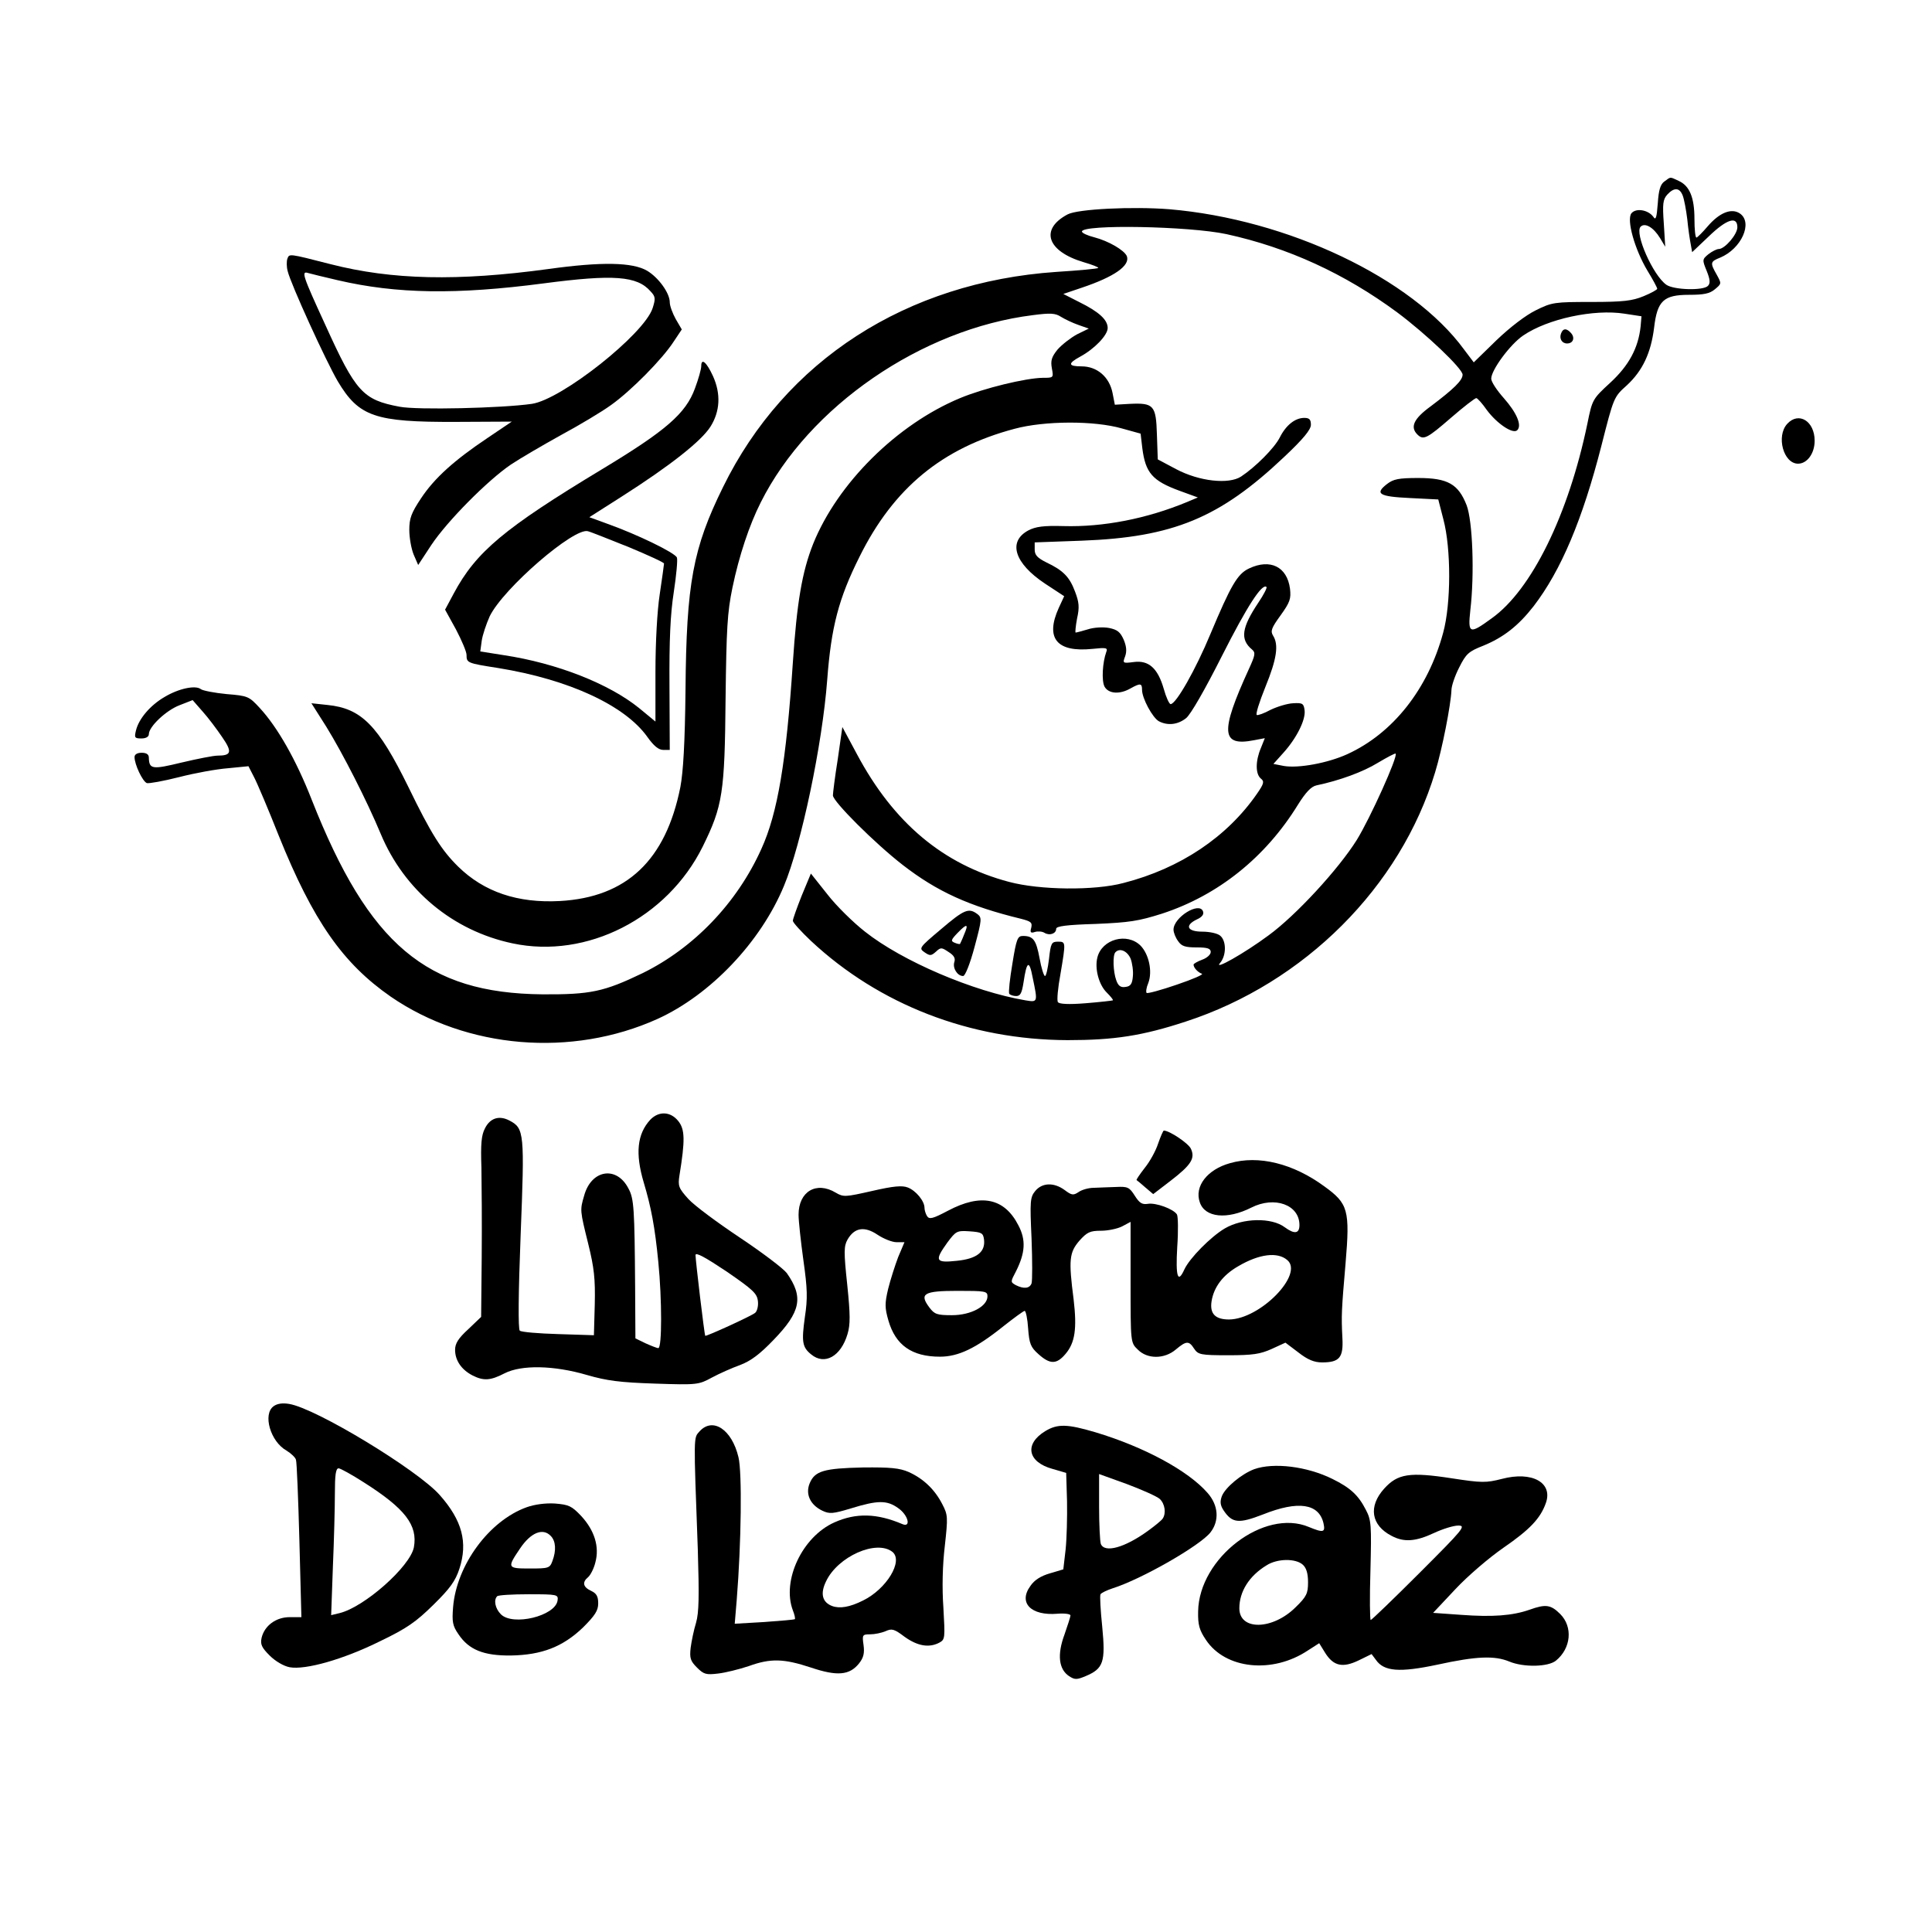 <?xml version="1.0" standalone="no"?>
<!DOCTYPE svg PUBLIC "-//W3C//DTD SVG 20010904//EN"
 "http://www.w3.org/TR/2001/REC-SVG-20010904/DTD/svg10.dtd">
<svg version="1.0" xmlns="http://www.w3.org/2000/svg"
 width="675pt" height="675pt" viewBox="0 0 675 675"
 preserveAspectRatio="xMidYMid meet">
<g transform="translate(0,675) scale(0.1,-0.1)"
fill="#000000" stroke="none">
<path d="M5815 6116 c-14 -10 -20 -30 -23 -76 -4 -52 -7 -61 -16 -47 -18 24
-60 31 -76 12 -18 -22 11 -126 56 -201 19 -31 34 -59 34 -63 0 -3 -21 -15 -48
-26 -39 -16 -70 -20 -182 -20 -128 0 -138 -1 -194 -29 -35 -17 -90 -59 -138
-105 l-79 -77 -34 45 c-182 249 -616 455 -1030 490 -128 10 -319 1 -355 -18
-98 -52 -72 -129 56 -167 31 -9 53 -18 51 -20 -2 -3 -68 -9 -147 -14 -523 -36
-947 -309 -1164 -752 -105 -213 -128 -336 -131 -708 -2 -186 -8 -287 -18 -340
-51 -256 -188 -385 -421 -398 -148 -8 -265 32 -355 120 -58 57 -95 115 -174
278 -106 216 -164 275 -283 287 l-56 6 52 -82 c58 -94 142 -259 190 -374 82
-197 252 -339 461 -383 259 -55 540 88 664 338 70 142 77 188 80 518 3 244 6
300 24 387 23 111 59 219 99 298 168 335 562 606 951 654 61 8 78 7 98 -6 13
-8 40 -21 60 -28 l37 -13 -41 -20 c-22 -12 -53 -36 -68 -53 -21 -26 -25 -39
-20 -66 6 -33 6 -33 -32 -33 -60 -1 -205 -36 -289 -71 -221 -92 -428 -298
-513 -509 -39 -98 -57 -206 -71 -415 -23 -346 -53 -526 -110 -651 -85 -189
-236 -346 -415 -434 -135 -65 -182 -75 -350 -74 -405 4 -606 173 -806 680 -54
138 -119 253 -182 321 -37 40 -41 42 -115 48 -42 4 -83 12 -90 17 -18 15 -77
3 -127 -27 -50 -29 -90 -76 -100 -117 -6 -25 -5 -28 19 -28 16 0 26 6 26 15 0
26 60 83 107 101 l46 18 35 -40 c19 -21 49 -61 68 -89 36 -52 33 -65 -16 -65
-14 0 -70 -11 -125 -24 -103 -25 -114 -24 -115 17 0 11 -8 17 -25 17 -16 0
-25 -6 -25 -15 0 -26 28 -85 43 -91 7 -2 58 7 113 21 54 14 131 28 171 31 l71
7 20 -39 c11 -21 50 -113 86 -204 120 -298 224 -446 391 -562 266 -183 633
-213 932 -78 185 84 361 269 442 465 61 146 134 494 151 719 14 186 40 285
113 431 119 240 289 380 542 447 104 28 278 29 375 1 l65 -18 6 -51 c11 -86
35 -114 131 -149 l63 -23 -38 -16 c-140 -58 -292 -88 -432 -84 -69 2 -97 -2
-122 -15 -73 -39 -49 -115 58 -186 l67 -44 -19 -41 c-48 -106 -7 -156 118
-143 48 5 54 4 48 -11 -13 -36 -17 -100 -6 -121 14 -25 53 -28 91 -6 34 19 40
18 40 -5 0 -30 37 -98 59 -110 31 -16 66 -12 95 11 16 13 65 98 125 217 88
174 141 256 156 241 2 -3 -10 -27 -29 -55 -58 -87 -64 -128 -22 -163 13 -11
12 -19 -11 -69 -101 -221 -97 -271 19 -248 l37 7 -14 -35 c-19 -45 -19 -90 0
-106 13 -10 11 -18 -14 -54 -104 -150 -267 -260 -466 -311 -101 -27 -292 -25
-400 4 -230 61 -403 206 -531 446 l-51 95 -16 -112 c-10 -62 -17 -119 -17
-127 0 -21 146 -167 244 -243 120 -93 232 -144 413 -188 35 -9 40 -13 36 -31
-5 -17 -2 -20 13 -15 10 3 25 2 33 -3 18 -11 41 -3 41 14 0 9 36 14 138 17
118 5 150 10 232 36 196 64 362 197 475 381 27 43 46 63 64 67 81 17 163 47
215 79 32 19 60 34 62 32 9 -9 -89 -226 -136 -302 -64 -102 -212 -263 -308
-333 -85 -63 -195 -125 -169 -96 22 26 22 77 0 95 -9 8 -37 14 -62 14 -54 0
-63 22 -19 43 18 8 25 18 21 28 -13 35 -103 -21 -103 -64 0 -10 7 -28 16 -40
12 -18 25 -22 65 -22 38 0 49 -4 49 -16 0 -9 -13 -21 -30 -27 -16 -6 -30 -14
-30 -17 0 -11 15 -27 29 -32 8 -2 -31 -19 -87 -38 -55 -19 -103 -32 -106 -29
-3 3 -1 19 6 35 15 40 2 100 -27 130 -47 47 -135 23 -151 -41 -10 -39 5 -95
32 -122 14 -14 24 -26 22 -28 -2 -1 -44 -6 -94 -10 -61 -5 -94 -3 -98 4 -4 6
0 50 9 98 19 113 19 113 -9 113 -22 0 -25 -5 -31 -60 -4 -33 -10 -60 -14 -60
-4 0 -13 28 -19 62 -12 64 -22 78 -58 78 -19 0 -23 -10 -37 -97 -9 -53 -14
-100 -11 -105 3 -4 14 -8 24 -8 15 0 20 10 26 48 11 75 20 80 32 16 18 -86 18
-86 -25 -79 -183 31 -431 137 -561 240 -41 32 -100 90 -131 130 l-58 73 -32
-77 c-17 -43 -31 -82 -31 -88 0 -6 29 -38 64 -71 238 -222 555 -345 896 -346
162 0 261 15 413 65 414 135 750 470 871 871 25 82 55 236 57 287 0 14 12 50
27 79 24 48 33 56 84 76 71 29 123 70 176 138 96 125 171 303 237 561 43 169
43 170 89 211 55 51 84 113 95 201 11 94 33 115 122 115 51 0 72 4 90 19 24
20 24 20 7 51 -24 42 -23 46 12 60 74 31 115 122 69 154 -29 20 -71 4 -113
-45 -18 -21 -36 -39 -39 -39 -4 0 -7 29 -7 65 0 75 -17 116 -55 133 -32 15
-27 15 -50 -2z m64 -49 c5 -13 12 -50 16 -83 3 -32 9 -72 12 -87 l5 -28 58 55
c63 61 100 72 100 32 0 -25 -44 -76 -65 -76 -7 0 -23 -8 -36 -18 -22 -18 -22
-20 -6 -59 12 -30 13 -43 4 -52 -17 -17 -119 -14 -145 4 -47 33 -112 181 -90
203 15 15 45 -2 68 -40 l18 -30 -5 81 c-5 69 -3 84 12 101 24 26 43 25 54 -3z
m-1594 -135 c215 -47 413 -138 596 -273 102 -76 229 -197 229 -218 0 -20 -31
-50 -112 -111 -59 -43 -72 -72 -46 -98 21 -21 34 -14 117 58 45 39 85 70 89
69 4 0 21 -19 37 -42 35 -47 91 -85 106 -70 17 17 -2 61 -47 112 -24 27 -44
57 -44 68 0 30 66 120 112 151 85 58 247 93 354 76 l59 -9 -3 -35 c-8 -76 -41
-137 -106 -197 -62 -57 -63 -59 -80 -143 -66 -318 -195 -581 -334 -680 -78
-57 -84 -55 -75 28 15 127 8 312 -13 367 -29 74 -66 95 -169 95 -69 0 -87 -4
-109 -21 -44 -34 -28 -44 80 -49 l99 -5 18 -70 c27 -102 27 -294 -1 -396 -53
-196 -175 -351 -335 -424 -68 -31 -171 -50 -222 -41 l-36 7 35 39 c46 51 78
115 74 148 -3 24 -7 27 -40 25 -21 -1 -56 -12 -79 -23 -22 -12 -44 -20 -48
-18 -5 2 9 46 30 98 40 98 47 147 27 179 -10 16 -6 27 26 71 33 46 37 58 33
93 -10 77 -69 106 -143 71 -41 -19 -64 -60 -135 -229 -51 -123 -120 -245 -139
-245 -5 0 -16 24 -24 53 -21 73 -53 101 -105 94 -39 -5 -39 -4 -30 20 6 17 5
34 -5 58 -12 27 -22 35 -51 41 -21 4 -54 2 -75 -5 -20 -6 -39 -11 -42 -11 -2
0 0 22 5 49 9 40 7 57 -7 94 -19 51 -41 74 -100 102 -32 16 -41 26 -41 45 l0
25 165 6 c318 12 481 79 706 292 68 64 94 96 94 113 0 18 -5 24 -23 24 -32 0
-64 -25 -86 -69 -19 -37 -85 -103 -135 -136 -43 -28 -146 -17 -227 26 l-64 34
-3 87 c-3 102 -11 111 -95 107 l-52 -3 -8 41 c-11 56 -54 93 -108 93 -48 0
-49 10 -5 34 50 27 96 75 96 100 0 29 -31 57 -100 91 l-55 28 65 22 c113 38
169 77 157 110 -9 21 -64 53 -114 66 -24 6 -43 15 -43 20 0 26 375 19 505 -9z
m-335 -2531 c6 -16 10 -44 8 -62 -2 -26 -8 -35 -25 -37 -17 -3 -26 3 -33 23
-11 30 -13 88 -3 98 15 16 41 5 53 -22z"/>
<path d="M5454 5585 c-7 -18 3 -35 21 -35 21 0 28 19 15 35 -16 19 -29 19 -36
0z"/>
<path d="M1004 5846 c-3 -9 -3 -28 1 -43 11 -46 134 -315 175 -385 74 -124
130 -143 412 -142 l196 1 -83 -56 c-118 -79 -187 -141 -234 -212 -34 -51 -41
-70 -41 -110 0 -28 7 -66 15 -86 l16 -37 46 70 c56 84 197 226 278 281 33 22
112 68 175 103 63 34 142 81 175 105 69 49 179 160 219 222 l28 42 -21 36
c-11 20 -21 46 -21 59 0 32 -39 86 -79 110 -51 30 -159 32 -346 6 -316 -43
-545 -38 -760 17 -148 38 -144 37 -151 19z m176 -75 c206 -48 415 -51 720 -11
244 32 326 26 373 -28 17 -18 18 -25 7 -59 -30 -91 -318 -319 -422 -334 -104
-15 -401 -22 -462 -10 -128 24 -153 51 -259 285 -81 176 -85 190 -60 182 10
-3 56 -14 103 -25z"/>
<path d="M2450 5471 c0 -11 -10 -46 -22 -78 -32 -88 -102 -148 -324 -282 -343
-207 -441 -289 -519 -435 l-30 -56 38 -69 c20 -38 37 -78 37 -89 0 -28 2 -29
111 -46 247 -40 443 -131 521 -241 22 -31 39 -45 55 -45 l23 0 -1 223 c-1 160
3 251 15 328 9 59 14 113 11 121 -7 17 -139 81 -243 118 l-63 23 113 72 c171
109 278 194 310 244 34 54 37 115 9 177 -22 48 -41 65 -41 35z m-252 -633 c67
-28 122 -53 122 -57 0 -4 -7 -52 -15 -107 -9 -58 -15 -170 -15 -272 l0 -173
-57 47 c-105 85 -287 157 -473 185 l-82 13 5 37 c3 21 16 59 28 86 48 98 295
311 343 297 12 -3 76 -29 144 -56z"/>
<path d="M6244 5269 c-39 -43 -13 -139 38 -139 32 0 58 36 58 80 0 69 -56 103
-96 59z"/>
<path d="M3287 3503 c-76 -64 -77 -66 -57 -80 19 -13 23 -13 40 2 17 16 20 15
44 -1 19 -12 25 -22 20 -36 -6 -21 11 -48 31 -48 7 0 24 42 40 102 26 97 26
102 9 115 -30 22 -46 15 -127 -54z m81 -19 c-6 -16 -13 -30 -14 -32 0 -1 -9 0
-18 4 -15 6 -14 10 10 35 33 34 39 32 22 -7z"/>
<path d="M2272 2838 c-46 -50 -53 -118 -23 -219 26 -87 39 -155 51 -278 13
-131 13 -301 0 -301 -5 0 -25 8 -45 17 l-35 17 -1 180 c-2 274 -4 308 -23 343
-41 81 -130 67 -155 -24 -15 -51 -15 -51 14 -168 21 -85 25 -123 23 -212 l-3
-108 -125 4 c-69 2 -129 7 -134 12 -6 5 -5 131 3 334 14 356 13 373 -39 400
-36 19 -68 9 -86 -28 -12 -23 -15 -54 -12 -136 1 -58 2 -200 1 -314 l-2 -208
-45 -43 c-35 -32 -46 -50 -46 -72 0 -37 22 -69 60 -89 39 -20 63 -19 113 7 59
30 172 28 288 -6 69 -20 115 -26 237 -30 148 -5 153 -4 199 21 26 14 71 34 99
44 37 14 69 38 116 87 96 99 106 150 47 234 -12 16 -86 72 -164 124 -78 52
-159 112 -180 135 -34 38 -37 45 -31 83 20 123 19 160 -4 189 -27 34 -68 36
-98 5z m376 -634 c2 -17 -3 -36 -10 -41 -13 -11 -171 -83 -174 -80 -3 3 -34
264 -34 282 0 11 33 -7 108 -57 93 -64 107 -77 110 -104z"/>
<path d="M4046 2754 c-8 -25 -29 -63 -47 -85 -17 -22 -30 -41 -28 -42 2 -1 16
-13 31 -26 l27 -23 60 46 c73 56 87 79 72 112 -8 19 -75 64 -95 64 -2 0 -11
-20 -20 -46z"/>
<path d="M4297 2686 c-79 -22 -125 -81 -105 -137 18 -53 95 -61 180 -18 81 41
168 10 168 -61 0 -30 -17 -33 -51 -8 -46 35 -147 33 -210 -4 -49 -29 -123
-104 -141 -143 -23 -51 -31 -26 -25 78 4 56 3 107 -1 114 -12 19 -74 42 -102
37 -20 -3 -29 3 -45 28 -19 30 -25 33 -65 31 -25 -1 -60 -2 -79 -3 -18 0 -42
-7 -53 -15 -18 -12 -24 -11 -48 7 -38 28 -79 26 -103 -3 -18 -22 -19 -35 -13
-166 3 -78 3 -148 0 -157 -7 -18 -27 -20 -55 -6 -19 11 -19 11 1 49 32 64 35
109 8 160 -49 96 -131 112 -246 51 -53 -28 -65 -31 -73 -19 -5 8 -9 21 -9 29
0 24 -30 60 -58 71 -20 8 -51 5 -125 -12 -93 -21 -100 -22 -127 -6 -68 41
-130 4 -130 -77 0 -22 8 -95 17 -160 14 -99 15 -132 5 -198 -12 -86 -9 -105
22 -130 47 -39 104 -7 127 71 10 33 10 67 -1 173 -12 113 -12 134 1 157 24 42
59 48 105 17 21 -14 51 -26 66 -26 l28 0 -22 -52 c-11 -29 -27 -79 -35 -111
-12 -51 -12 -66 1 -111 25 -86 82 -126 180 -126 64 0 125 29 220 105 38 30 72
55 76 55 4 0 10 -28 12 -61 4 -54 9 -66 36 -90 41 -37 64 -36 95 1 33 39 40
88 28 190 -18 139 -15 164 20 205 27 30 37 35 76 35 24 0 57 7 73 15 l30 16 0
-211 c0 -211 0 -211 25 -235 33 -34 93 -34 133 0 37 31 46 31 64 3 14 -21 23
-23 119 -23 86 0 112 4 152 22 l48 22 45 -34 c33 -26 56 -35 83 -35 61 0 75
17 71 86 -4 79 -3 96 11 259 16 188 9 210 -74 270 -109 80 -230 110 -330 81z
m-859 -267 c5 -43 -25 -67 -95 -74 -75 -8 -79 0 -33 64 30 40 33 42 78 39 42
-3 47 -6 50 -29z m1059 -71 c60 -49 -94 -207 -203 -208 -48 0 -68 20 -61 64 8
49 39 91 93 122 73 43 137 51 171 22z m-1047 -127 c0 -35 -58 -66 -124 -66
-52 0 -61 3 -79 27 -36 48 -20 58 98 58 97 0 105 -1 105 -19z"/>
<path d="M956 1837 c-39 -28 -11 -124 45 -155 16 -10 31 -24 33 -32 3 -8 8
-135 12 -282 l7 -268 -41 0 c-48 0 -88 -30 -98 -72 -5 -23 0 -34 28 -62 20
-20 49 -37 70 -41 55 -10 187 27 316 91 94 45 126 68 186 127 58 57 77 83 91
126 30 92 10 169 -69 258 -77 87 -432 303 -526 318 -23 4 -42 1 -54 -8z m315
-266 c145 -92 189 -150 175 -227 -13 -67 -173 -209 -260 -230 l-29 -7 6 168
c4 93 7 208 7 257 0 64 3 88 13 88 6 0 46 -22 88 -49z"/>
<path d="M2444 1749 c-21 -24 -21 -6 -6 -413 5 -164 4 -220 -6 -255 -8 -26
-16 -65 -19 -88 -4 -36 -1 -46 22 -69 24 -24 32 -26 74 -21 26 3 74 15 107 26
77 28 123 26 217 -5 92 -31 135 -27 168 14 16 20 20 36 16 65 -5 35 -4 37 23
37 16 0 40 5 54 11 22 10 30 8 67 -20 45 -32 85 -39 121 -20 20 11 20 16 14
122 -5 69 -3 150 5 216 11 100 11 108 -9 146 -26 51 -66 89 -117 112 -32 14
-64 17 -160 16 -136 -3 -168 -12 -186 -55 -16 -38 2 -76 44 -96 25 -12 37 -11
100 8 94 29 126 29 165 1 35 -24 46 -69 15 -56 -89 38 -162 40 -238 6 -112
-50 -184 -203 -145 -307 6 -15 9 -29 7 -31 -3 -2 -51 -6 -107 -10 l-103 -6 7
84 c16 200 19 445 6 498 -23 97 -90 141 -136 90z m674 -421 c39 -32 -21 -130
-103 -170 -46 -23 -81 -29 -108 -19 -34 13 -42 43 -21 86 41 87 176 147 232
103z"/>
<path d="M3652 1750 c-74 -45 -62 -108 25 -132 l48 -14 3 -99 c1 -55 -1 -131
-5 -169 l-8 -69 -47 -14 c-31 -9 -54 -23 -68 -44 -43 -59 2 -105 95 -97 25 2
45 -1 45 -6 0 -5 -10 -35 -21 -67 -26 -70 -20 -121 16 -145 20 -13 27 -13 58
0 62 26 70 49 58 172 -6 58 -9 110 -6 114 3 5 22 14 43 21 101 32 305 149 341
195 32 41 28 95 -10 138 -68 78 -222 161 -392 212 -98 29 -132 30 -175 4z
m400 -237 c18 -17 23 -50 10 -69 -4 -6 -27 -25 -52 -43 -80 -58 -151 -78 -164
-45 -3 9 -6 67 -6 130 l0 114 97 -35 c53 -20 105 -43 115 -52z"/>
<path d="M4382 1617 c-45 -17 -101 -64 -113 -94 -7 -19 -6 -32 6 -50 30 -45
53 -47 138 -14 123 49 195 38 211 -31 7 -32 0 -34 -51 -13 -156 66 -384 -108
-387 -295 -1 -46 4 -65 27 -99 68 -103 233 -120 357 -37 l39 25 21 -34 c29
-46 61 -53 117 -26 l45 22 15 -20 c28 -41 83 -45 215 -17 137 30 200 32 251
11 50 -21 136 -19 163 3 53 43 60 118 15 163 -33 33 -51 35 -107 15 -60 -21
-130 -26 -238 -18 l-99 7 78 83 c43 46 118 110 167 144 93 64 130 103 149 157
25 71 -48 112 -154 84 -55 -14 -70 -14 -174 2 -149 23 -190 16 -237 -36 -56
-62 -46 -128 26 -165 43 -23 84 -20 148 10 30 14 68 26 85 26 28 0 18 -12
-135 -165 -91 -91 -168 -165 -171 -165 -3 0 -4 78 -1 173 4 159 3 176 -16 212
-26 51 -54 77 -117 108 -89 44 -205 58 -273 34z m170 -334 c12 -11 18 -30 18
-61 0 -39 -5 -50 -43 -87 -80 -80 -197 -83 -197 -4 0 58 34 113 95 150 37 24
102 25 127 2z"/>
<path d="M1840 1484 c-131 -47 -245 -202 -257 -349 -4 -51 -2 -65 19 -95 36
-54 88 -75 183 -74 108 2 181 30 252 98 42 42 53 59 53 84 0 25 -6 35 -25 44
-28 13 -32 30 -10 48 8 7 20 30 25 51 15 55 -3 112 -49 162 -34 36 -44 40 -92
44 -33 2 -71 -3 -99 -13z m84 -100 c18 -18 20 -51 6 -88 -9 -25 -14 -26 -79
-26 -79 0 -80 2 -34 70 37 55 79 73 107 44z m24 -226 c-8 -54 -156 -90 -198
-48 -20 20 -26 50 -13 63 3 4 53 7 110 7 101 0 104 -1 101 -22z"/>
</g>
</svg>
